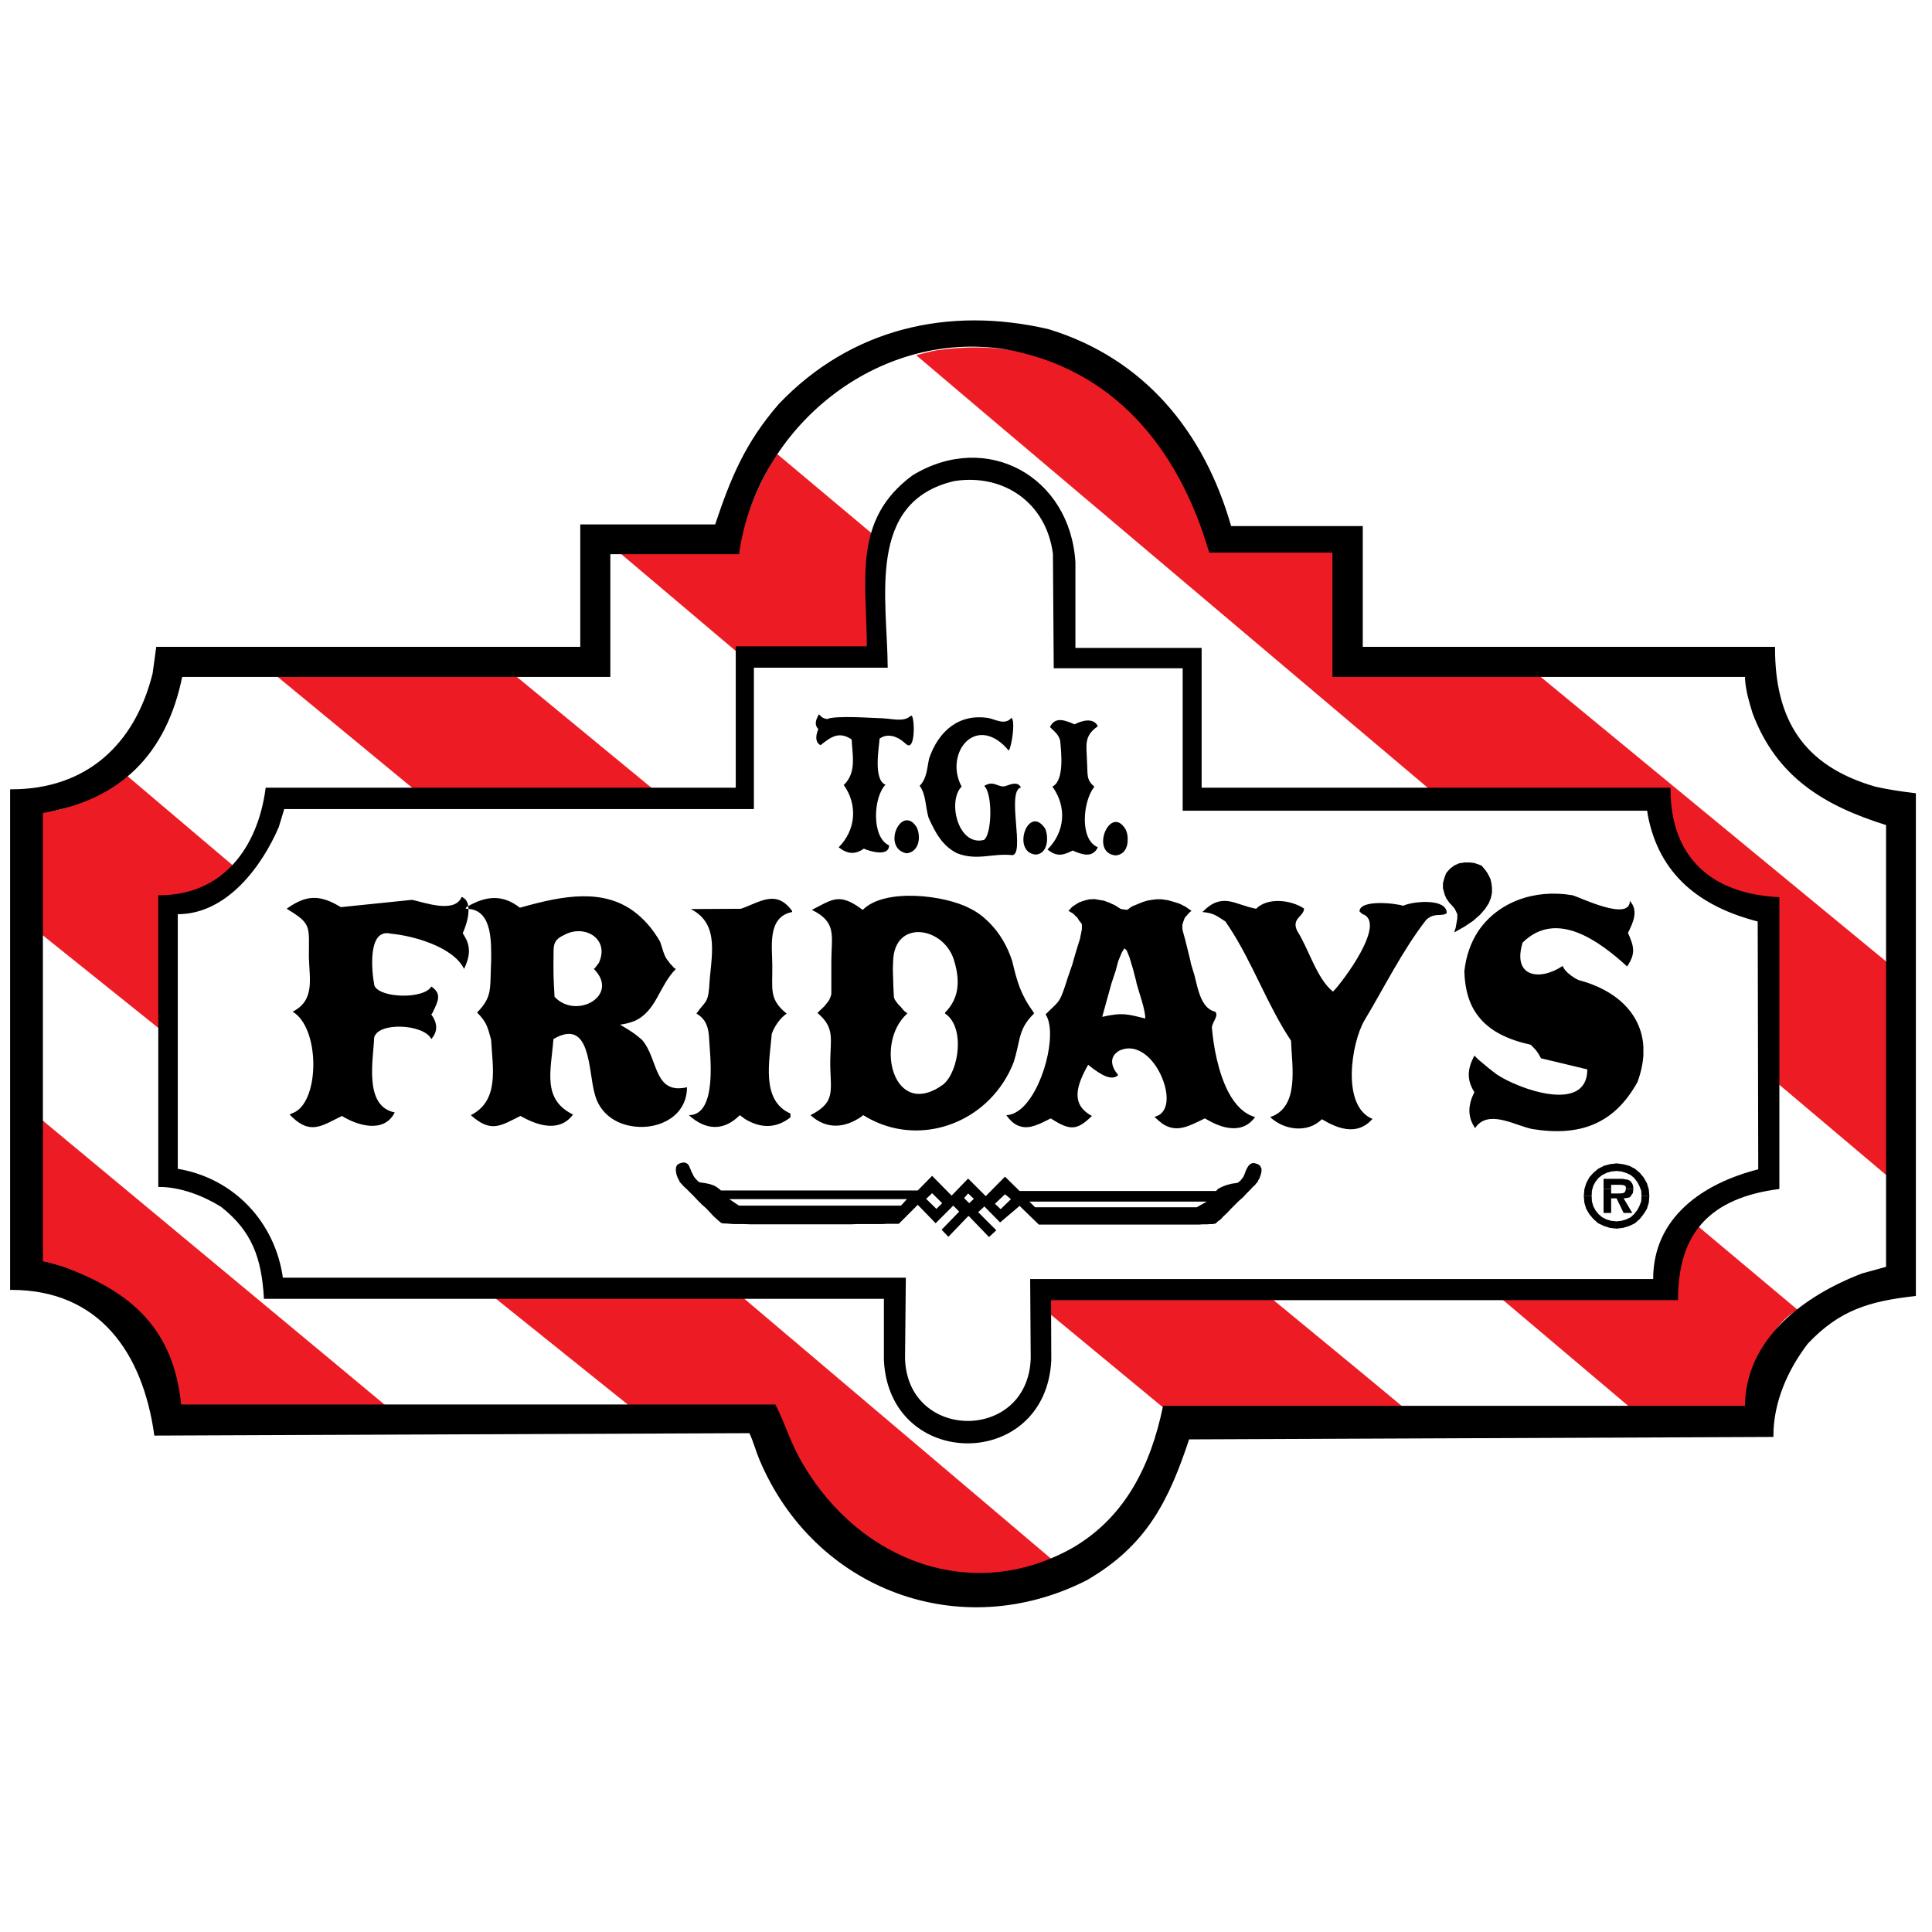 <?xml version="1.0" encoding="utf-8"?>
<!-- Generator: Adobe Illustrator 13.0.0, SVG Export Plug-In . SVG Version: 6.00 Build 14948)  -->
<!DOCTYPE svg PUBLIC "-//W3C//DTD SVG 1.0//EN" "http://www.w3.org/TR/2001/REC-SVG-20010904/DTD/svg10.dtd">
<svg version="1.0" id="Layer_1" xmlns="http://www.w3.org/2000/svg" xmlns:xlink="http://www.w3.org/1999/xlink" x="0px" y="0px"
	 width="192.756px" height="192.756px" viewBox="0 0 192.756 192.756" enable-background="new 0 0 192.756 192.756"
	 xml:space="preserve">
<g>
	<polygon fill-rule="evenodd" clip-rule="evenodd" fill="#FFFFFF" points="0,0 192.756,0 192.756,192.756 0,192.756 0,0 	"/>
	<path fill-rule="evenodd" clip-rule="evenodd" fill="#FFFFFF" d="M187.066,78.589c-7.27-2.107-10.08-6.783-10.08-13.944l0,0h-41.13
		V52.592h-13.079l-0.054-0.081l0,0c-2.676-9.35-8.594-16.646-18.133-19.565c-9.999-2.324-19.674-0.054-26.808,7.432
		c-3.351,3.864-4.783,7.35-6.351,12.052l0,0H58.002v12.215H15.683l-0.352,2.567l0,0c-1.783,7.161-6.675,11.647-14.214,11.647l0,0
		v49.724l0,0c8.864,0,13.215,6.323,14.376,14.538l0,0l59.344-0.242l0,0c0.405,0.837,0.676,1.864,1.027,2.702
		c5.432,12.917,19.917,18.403,32.536,11.972c5.945-3.46,8.107-7.864,10.161-14.053l0,0l58.263-0.243l0,0
		c0-3.378,1.433-6.621,3.459-9.27c3.188-3.378,6.188-4.27,10.756-4.783l0,0V79.238l0,0
		C189.688,79.076,188.391,78.887,187.066,78.589L187.066,78.589L187.066,78.589L187.066,78.589z"/>
	<path fill-rule="evenodd" clip-rule="evenodd" fill="#FFFFFF" d="M188.282,126.475l-2.459,0.676l0,0
		c-5.675,2.162-11.62,6.459-11.62,13.215l0,0H116.13l0,0c-1.217,5.838-3.729,11.025-9.026,14.134
		c-10.026,5.675-21.375,1.405-27.105-8.405c-1.188-1.973-1.729-3.918-2.702-5.863l0,0H17.98l0,0
		c-0.757-7.594-4.891-11.242-11.728-13.756c-0.703-0.188-1.378-0.432-2.081-0.54l0,0V81.021l0,0
		c7.756-1.27,12.35-5.81,13.917-13.593l0,0h42.697V55.187h12.863l0.027-0.243l0,0c1.919-12.485,13.783-22.159,26.564-20.214
		c10.918,1.892,17.457,9.945,20.484,20.295l0,0h12.322v12.404h41.157l0,0c0,1.216,0.405,2.541,0.757,3.702
		c2.378,6.324,7.08,9.162,13.322,11.107l0,0V126.475L188.282,126.475L188.282,126.475z"/>
	<path fill-rule="evenodd" clip-rule="evenodd" fill="#ED1C24" d="M98.159,149.824L33.086,94.696L12.71,77.427l0,0
		c-2.027,1.513-5.918,3.594-8.54,3.594l0,0v12.215l28.916,23.186l29.671,23.809h14.539l0,0c0.973,1.918,1.432,3.999,2.567,5.999
		c4.459,7.297,10.836,11.323,18.295,10.891c2.188-0.135,4.458-0.648,6.756-1.567l0,0L98.159,149.824L98.159,149.824L98.159,149.824z
		"/>
	<path fill-rule="evenodd" clip-rule="evenodd" fill="#ED1C24" d="M4.171,111.72v14.215l0.567,0.135l0,0
		c7.405,1.919,12.512,6.297,13.215,14.241l0,0h15.133h5.485l-5.485-4.566L4.171,111.72L4.171,111.72L4.171,111.72z"/>
	<polygon fill-rule="evenodd" clip-rule="evenodd" fill="#ED1C24" points="98.159,125.638 116.103,140.474 135.37,140.474 
		140.1,140.474 135.37,136.555 98.159,105.91 51.435,67.428 33.086,67.428 27.573,67.428 33.086,71.968 98.159,125.638 
		98.159,125.638 	"/>
	<path fill-rule="evenodd" clip-rule="evenodd" fill="#ED1C24" d="M153.584,67.428H135.37h-2.243V55.024h-12.35l0,0
		c-1.864-6.107-4.404-11.215-9.323-15.403c-4.08-3.162-8.512-4.756-13.295-4.945c-1.541-0.054-3.108,0.054-4.703,0.27
		c-0.703,0.135-1.378,0.325-2.053,0.487l0,0l6.756,5.729l37.211,31.456l52.912,44.697l0.108-21.214L153.584,67.428L153.584,67.428
		L153.584,67.428z"/>
	<path fill-rule="evenodd" clip-rule="evenodd" fill="#ED1C24" d="M98.159,62.591L77.567,45.323l0,0
		c-0.352,0.351-0.594,0.864-0.865,1.324c-1.486,2.729-2.567,5.459-3.027,8.54l0,0H61.866l36.293,30.699l37.211,31.482l27.294,23.078
		h11.539l0,0c0.486-2.945,2.135-8.242,5.161-9.755l0,0L135.37,93.804L98.159,62.591L98.159,62.591L98.159,62.591z"/>
	<path fill-rule="evenodd" clip-rule="evenodd" stroke="#000000" stroke-width="0.216" stroke-miterlimit="2.613" d="
		M104.779,135.717c-0.54,10.918-15.943,10.892-16.484,0l0,0v-6.242H26.438l0,0c-0.243-3.945-1.162-6.675-4.323-9.161
		c-1.784-1.107-4.081-2-6.215-2l0,0V89.426l0,0c6.404,0,9.917-4.811,10.701-10.729l0,0h46.913V64.591h13.08l0,0
		c-0.027-6.783-1.433-12.701,4.513-17.079c7.323-4.459,15.565,0.108,16.079,8.594l0,0v8.647h12.593v13.944h46.778l0,0
		c0,6.864,4.08,10.566,10.863,10.918l0,0v28.915l0,0c-6.756,0.892-10.106,4.323-10.106,11.079l0,0h-62.56L104.779,135.717
		L104.779,135.717L104.779,135.717z"/>
	<path fill-rule="evenodd" clip-rule="evenodd" fill="#FFFFFF" d="M102.834,135.555c-0.297,8.297-12.269,8.27-12.539,0l0,0
		l0.081-8.079H28.222l0,0c-0.784-5.54-4.864-9.918-10.485-10.864l0,0V91.209l0,0c4.864,0,8.377-4.729,10.08-8.702l0,0l0.541-1.784
		h46.858V66.618h13.35l0,0c-0.027-6.81-2.189-16.539,6.621-18.619c4.972-0.784,9.215,2.189,9.864,7.269l0,0l0.081,11.404h12.863
		v14.214h46.346l0.054,0.405l0,0c1.135,6,5.216,9.161,10.972,10.647l0,0l0.054,24.726l0,0c-5.459,1.379-10.484,4.757-10.484,10.945
		l0,0H102.78L102.834,135.555L102.834,135.555L102.834,135.555z"/>
	<polygon fill-rule="evenodd" clip-rule="evenodd" points="96.672,121.341 98.672,123.421 99.402,122.746 97.592,120.936 
		98.213,120.368 99.78,121.962 101.726,120.313 103.645,122.179 103.672,122.179 103.807,122.179 104.022,122.179 104.348,122.179 
		104.753,122.179 105.212,122.179 105.752,122.179 106.347,122.179 106.996,122.179 107.644,122.179 108.4,122.179 109.157,122.179 
		109.94,122.179 110.752,122.179 111.562,122.179 112.373,122.179 113.184,122.179 114.021,122.179 114.832,122.179 
		115.616,122.179 116.373,122.179 117.102,122.179 117.777,122.179 118.453,122.179 119.048,122.179 119.562,122.179 
		120.021,122.151 120.453,122.151 120.777,122.124 121.021,122.124 121.155,122.098 121.237,122.07 121.237,122.098 
		121.318,122.043 121.507,121.854 121.777,121.665 122.074,121.341 122.426,121.017 122.804,120.611 123.21,120.206 
		123.588,119.827 124.021,119.449 124.371,119.07 124.723,118.72 124.993,118.422 125.209,118.233 125.345,118.044 125.398,118.017 
		125.452,117.963 125.533,117.773 125.669,117.53 125.777,117.233 125.858,116.909 125.858,116.585 125.723,116.314 
		125.507,116.152 125.155,116.044 124.938,116.044 124.723,116.152 124.561,116.314 124.426,116.53 124.317,116.747 
		124.236,116.963 124.155,117.179 124.074,117.368 123.966,117.53 123.858,117.665 123.75,117.801 123.642,117.881 123.561,117.963 
		123.479,117.99 123.453,118.017 122.886,118.098 122.372,118.233 122.021,118.368 121.724,118.503 121.534,118.611 121.426,118.72 
		121.345,118.8 121.318,118.827 101.726,118.827 100.267,117.396 98.348,119.341 96.672,117.665 96.592,117.584 94.943,119.287 
		92.998,117.314 91.565,118.773 71.919,118.773 71.892,118.746 71.811,118.665 71.703,118.585 71.487,118.422 71.243,118.287 
		70.865,118.152 70.378,118.044 69.811,117.963 69.784,117.963 69.73,117.908 69.649,117.854 69.541,117.747 69.433,117.639 
		69.298,117.476 69.189,117.314 69.108,117.125 69,116.936 68.919,116.72 68.812,116.477 68.703,116.233 68.568,116.098 
		68.352,115.99 68.109,115.99 67.812,116.07 67.541,116.233 67.433,116.53 67.433,116.827 67.487,117.152 67.595,117.476 
		67.73,117.72 67.812,117.908 67.866,117.963 67.893,118.017 68.055,118.179 68.244,118.395 68.541,118.665 68.893,119.017 
		69.244,119.368 69.649,119.801 70.027,120.179 70.459,120.558 70.838,120.963 71.162,121.313 71.487,121.61 71.73,121.827 
		71.919,121.989 72.027,122.043 72.027,122.043 72.054,122.043 72.243,122.07 72.486,122.07 72.811,122.098 73.189,122.124 
		73.675,122.124 74.243,122.124 74.837,122.151 75.486,122.151 76.162,122.151 76.918,122.151 77.648,122.151 78.458,122.151 
		79.242,122.151 80.053,122.151 80.891,122.151 81.729,122.151 82.539,122.151 83.35,122.151 84.134,122.151 84.891,122.151 
		85.62,122.124 86.296,122.124 86.944,122.124 87.511,122.124 88.052,122.124 88.512,122.098 88.917,122.098 89.241,122.098 
		89.484,122.098 89.646,122.098 89.673,122.098 91.565,120.206 93.349,122.043 95.105,120.287 95.7,120.881 93.943,122.692 
		94.619,123.395 96.592,121.341 96.672,121.341 96.672,121.341 	"/>
	<polygon fill-rule="evenodd" clip-rule="evenodd" fill="#FFFFFF" points="96.592,119.07 96.187,119.53 96.699,120.043 
		97.159,119.611 96.592,119.07 96.592,119.07 	"/>
	<polygon fill-rule="evenodd" clip-rule="evenodd" fill="#FFFFFF" points="100.267,119.151 99.267,120.098 99.834,120.638 
		100.861,119.638 100.267,119.151 100.267,119.151 	"/>
	<polygon fill-rule="evenodd" clip-rule="evenodd" fill="#FFFFFF" points="92.998,119.044 93.998,120.043 93.43,120.611 
		92.403,119.611 92.998,119.044 92.998,119.044 	"/>
	<polygon fill-rule="evenodd" clip-rule="evenodd" fill="#FFFFFF" points="72.757,119.638 90.484,119.638 89.89,120.287 
		73.729,120.287 72.757,119.638 72.757,119.638 	"/>
	<polygon fill-rule="evenodd" clip-rule="evenodd" fill="#FFFFFF" points="120.399,119.882 102.698,119.882 103.267,120.448 
		119.399,120.448 120.399,119.882 120.399,119.882 	"/>
	<path fill-rule="evenodd" clip-rule="evenodd" d="M105.779,73.914c0.081,1.027,0.46,3.945-0.783,4.567
		c1.459,2,1.27,4.513-0.486,6.27c0.918,0.756,1.54,0.595,2.513,0.108c0.919,0.405,1.973,0.783,2.513-0.325
		c-1.892-0.784-1.459-4.675-0.378-5.999l0,0l0.027-0.054l0,0c-0.838-0.675-0.648-1.27-0.729-2.324
		c-0.027-1.756-0.405-2.675,1.08-3.702c-0.459-0.918-1.647-0.54-2.323-0.189c-0.919-0.378-1.919-0.838-2.459,0.271
		C105.185,72.968,105.617,73.266,105.779,73.914L105.779,73.914L105.779,73.914L105.779,73.914L105.779,73.914z M112.508,83.616
		v0.27l0,0c-0.026,0.729-0.378,1.378-1.188,1.459c-2.648-0.216-0.541-5.216,1-2.567C112.427,83.021,112.508,83.318,112.508,83.616
		L112.508,83.616L112.508,83.616L112.508,83.616L112.508,83.616z M90.214,85.075v-3.188l0,0c0.405-0.135,0.865,0,1.27,0.702
		c0.405,0.946,0.216,2.352-0.973,2.541C90.403,85.129,90.295,85.102,90.214,85.075L90.214,85.075L90.214,85.075L90.214,85.075
		L90.214,85.075z M90.214,74.076v-2.324l0,0c0.216-0.054,0.433-0.135,0.595-0.297l0,0l0.135-0.054l0,0
		c0.324,0.162,0.405,3.675-0.54,2.837C90.349,74.185,90.269,74.13,90.214,74.076L90.214,74.076L90.214,74.076L90.214,74.076
		L90.214,74.076z M100.915,71.617c-0.648,0.757-1.513,0.189-2.27,0.027c-2.946-0.486-5,1.27-5.945,4.026
		c-0.216,0.973-0.216,2-0.946,2.729c0.649,0.865,0.568,2.135,0.892,3.189c0.675,1.486,1.352,2.783,2.837,3.54
		c2.026,0.784,3.54-0.027,5.486,0.189c1.351,0-0.595-6.377,0.891-6.756c-0.323-0.622-0.999-0.324-1.54-0.135
		c-0.702,0.216-1.135-0.621-2.107-0.027l0,0v0.027l0,0c0.838,0.811,0.757,4.837-0.054,5.378c-2.595,0.649-3.649-3.918-2.216-5.324
		c-1.675-3.108,1.054-6.945,4.108-4.215c0.242,0.216,0.405,0.432,0.594,0.621C100.942,74.481,101.32,71.915,100.915,71.617
		L100.915,71.617L100.915,71.617L100.915,71.617L100.915,71.617z M103.348,85.264c-2.486-0.216-0.757-5.162,0.945-2.567
		C104.645,83.616,104.536,85.156,103.348,85.264L103.348,85.264L103.348,85.264L103.348,85.264z M90.214,71.752v2.324l0,0
		c-0.676-0.594-1.648-0.973-2.459-0.378c-0.054,0.892-0.649,4.108,0.594,4.594c-1.216,1.216-1.432,5.242,0.352,6.053
		c0,1.189-2,0.567-2.513,0.324c-0.892,0.622-1.648,0.541-2.513-0.135c1.729-1.729,1.918-4.27,0.487-6.242l0,0h0.053l0,0
		c1.244-1.243,0.838-2.864,0.757-4.513c-1.243-0.837-2.027-0.297-3.107,0.568c-0.622-0.325-0.433-1.135-0.216-1.595
		c-0.459-0.486-0.216-1,0.054-1.486l0,0l0,0l0,0c0.378,0.378,0.406,0.406,0.973,0.486l0,0h-0.244l0,0
		c1.055-0.405,4.513-0.108,5.756-0.081C88.754,71.698,89.565,71.888,90.214,71.752L90.214,71.752L90.214,71.752L90.214,71.752
		L90.214,71.752z M90.214,81.886c-1,0.378-1.567,2.648,0,3.188l0,0V81.886L90.214,81.886L90.214,81.886z"/>
	<path fill-rule="evenodd" clip-rule="evenodd" d="M64.055,103.748c-0.243-0.216-0.487-0.405-0.73-0.595
		c-0.459-0.324-0.945-0.621-1.459-0.919c0.568-0.081,1.054-0.216,1.459-0.378c2.189-1,2.405-3.459,4.108-5.188l0,0l-0.108-0.054
		l-0.081-0.054l-0.163-0.189l-0.162-0.163l-0.135-0.162l-0.081-0.135l0,0c-0.459-0.432-0.622-1.378-0.838-1.945
		c-0.757-1.324-1.622-2.27-2.541-2.973c-3.107-2.351-7.053-1.675-11.241-0.486c-0.054,0.027-0.135,0.027-0.216,0.054
		c-1.726-1.354-3.375-1.167-5.149-0.16c0.014,0.09,0.022,0.184,0.025,0.281c2.436,0.162,2.259,3.502,2.259,5.229l0,0l-0.027,0.703
		l0,0c-0.082,2.026,0.108,2.918-1.378,4.404c0.945,0.946,1.053,1.433,1.405,2.729c0.135,2.729,0.865,6.054-2.027,7.513
		c2.027,1.811,2.973,1.054,4.945,0.081c0.054,0.027,0.108,0.054,0.163,0.081c1.648,0.919,3.783,1.54,5.08-0.216l0,0h0.027l0,0
		c-3.134-1.514-2.216-4.378-1.973-7.54c3.756-2.188,3.459,3.162,4.108,5.432c0.486,2.026,2.189,3.108,3.999,3.297
		c2.513,0.297,5.216-1.081,5.216-3.918C65.19,109.234,65.704,105.64,64.055,103.748L64.055,103.748L64.055,103.748L64.055,103.748z
		 M55.327,99.451c-0.054-0.945-0.108-1.892-0.108-2.837l0,0v-0.703l0,0c0.054-1.351-0.216-2.026,1-2.594
		c2.027-1.162,4.54,0.271,3.594,2.594l0,0l-0.054,0.135l-0.216,0.297l-0.216,0.271l-0.081,0.054l0,0
		C61.894,99.316,57.488,101.775,55.327,99.451L55.327,99.451L55.327,99.451L55.327,99.451z"/>
	<path fill-rule="evenodd" clip-rule="evenodd" d="M46.463,90.669l0.054-0.162l0,0c0.027,0,0.082-0.027,0.108-0.054
		c0.031-0.018,0.062-0.034,0.094-0.052c-0.02-0.127-0.05-0.247-0.094-0.354c-0.108-0.27-0.297-0.459-0.567-0.567
		c-0.676,1.702-3.756,0.541-4.945,0.297l0,0l-7.107,0.729l0,0c-2.135-1.297-3.486-1.216-5.405,0.162
		c2.513,1.513,2.216,1.702,2.216,4.783c0.054,2.244,0.622,4.351-1.621,5.486c2.702,1.595,2.729,8.702,0.216,10.026
		c-0.136,0.054-0.405,0.161-0.514,0.243c2.027,2.107,3.162,1.135,5.215,0.135c1.541,0.946,4.189,1.783,5.27-0.352
		c-3.108-0.621-2.135-5.242-2.054-7.458c0.351-1.595,4.972-1.379,5.702,0.135c0.703-0.811,0.595-1.621,0-2.459
		c0.082-0.081,0.135-0.162,0.162-0.243c0.514-1.081,0.919-1.811-0.162-2.54c-0.703,1.27-5.107,1.188-5.675-0.081
		c-0.271-1.352-0.73-5.783,1.648-5.188c2.162,0.189,6.215,1.297,7.296,3.513c0.135-0.297,0.243-0.541,0.324-0.811
		c0.216-0.676,0.216-1.27,0-1.892c-0.108-0.271-0.27-0.568-0.459-0.865c0.135-0.271,0.324-0.784,0.459-1.324
		c0.081-0.357,0.132-0.744,0.119-1.095c-0.041-0.003-0.077-0.012-0.119-0.013C46.571,90.669,46.517,90.669,46.463,90.669
		L46.463,90.669L46.463,90.669L46.463,90.669z"/>
	<path fill-rule="evenodd" clip-rule="evenodd" d="M139.991,90.372c-0.648-0.243-4.351-0.676-4.351,0.567l0,0l0.271,0.243l0,0
		c2.539,0.838-2,6.837-2.919,7.755c-1.621-1.297-2.433-4.296-3.567-6.053c-0.621-1.27,0.676-1.432,0.676-2.243
		c-1.243-0.837-3.594-1.162-4.783,0.027c-1.107-0.216-1.918-0.622-2.729-0.757c-0.838-0.108-1.621,0.054-2.621,1.081
		c1.162,0.108,1.405,0.378,2.297,0.946l0,0l0.135,0.216l0,0c0.055,0.081,0.136,0.189,0.189,0.27
		c2.378,3.594,3.864,7.891,6.216,11.404c0.081,2.486,0.892,6.648-2.081,7.621c1.352,1.297,3.729,1.647,5.161,0.216
		c1.568,0.946,3.433,1.621,4.892,0.135c0.055-0.054,0.108-0.135,0.162-0.162c-3.162-1.297-2.081-7.62-0.838-9.782
		c2-3.324,3.811-7.026,6.188-10.08c0.757-0.703,1.405-0.378,1.864-0.567c0.081-0.027,0.136-0.054,0.189-0.135
		c0-0.189-0.081-0.378-0.189-0.514C143.423,89.669,140.748,89.993,139.991,90.372L139.991,90.372L139.991,90.372L139.991,90.372z"/>
	<polygon fill-rule="evenodd" clip-rule="evenodd" points="145.314,92.101 145.233,92.561 145.126,92.885 145.099,93.02 
		146.152,92.425 146.99,91.858 147.477,91.426 147.666,91.263 148.179,90.669 148.53,90.128 148.747,89.588 148.855,89.074 
		148.855,88.561 148.801,88.128 148.72,87.75 148.558,87.399 148.396,87.102 148.233,86.858 148.098,86.696 148.018,86.588 
		147.964,86.534 147.828,86.372 147.504,86.237 147.477,86.237 147.099,86.102 146.639,86.048 146.125,86.048 145.585,86.129 
		145.099,86.345 144.666,86.669 144.288,87.102 144.152,87.453 144.099,87.615 143.964,88.102 143.964,88.615 144.099,89.128 
		144.152,89.291 144.288,89.615 144.585,90.047 144.937,90.426 145.099,90.615 145.233,90.858 145.396,91.209 145.396,91.642 
		145.314,92.101 145.314,92.101 	"/>
	<path fill-rule="evenodd" clip-rule="evenodd" d="M157.476,97.776c-0.514-0.243-1.378-0.838-1.567-1.405
		c-2.243,1.513-5.054,1.162-4-2.324c3.379-3.351,7.675-0.135,10.432,2.378c0.837-1.27,0.729-1.918,0.081-3.351
		c0.514-1.026,1.08-2.216,0.188-3.189c0,2.108-4.999-0.378-5.729-0.567c-3.838-0.649-7.458,0.703-9.404,3.594
		c-0.729,1.108-1.216,2.459-1.378,3.999c0.054,1.892,0.514,3.352,1.378,4.459c1.135,1.486,2.919,2.351,5.243,2.864
		c0.54,0.541,0.675,0.676,1.026,1.352l0,0l4.621,1.107l0,0c0,4.486-6.972,1.919-9.053,0.487c-0.622-0.46-1.243-0.974-1.838-1.487
		c-0.135-0.135-0.271-0.27-0.378-0.378c-0.676,1.297-0.812,2.352,0,3.648c-0.622,1.243-0.729,2.432,0.081,3.594
		c0.081-0.162,0.189-0.27,0.297-0.378c1.379-1.324,3.783,0.135,5.378,0.459c4.756,0.784,8.188-0.486,10.513-4.675
		c0.351-0.945,0.54-1.838,0.594-2.676l0,0v-0.864l0,0C163.771,101.127,161.231,98.749,157.476,97.776L157.476,97.776L157.476,97.776
		L157.476,97.776z"/>
	<path fill-rule="evenodd" clip-rule="evenodd" d="M103.131,101.019c-0.648-0.892-1.054-1.648-1.378-2.459
		c-0.298-0.783-0.514-1.594-0.757-2.648c-0.459-1.432-1.216-2.783-2.297-3.864c-0.567-0.568-1.217-1.081-1.973-1.433
		c-2.432-1.297-8.458-2.054-10.647,0.162c-0.027-0.027-0.054-0.054-0.082-0.054c-2.27-1.676-2.918-1-5,0.054
		c2.541,1.243,1.946,2.594,1.946,5.134l0,0v1.919v1.351l-0.081,0.271l-0.135,0.324l-0.243,0.324l-0.244,0.298l-0.243,0.243
		l-0.243,0.216l-0.135,0.162l-0.081,0.027l0,0c1.756,1.459,1.324,2.567,1.297,4.783c-0.027,2.945,0.676,4.08-1.973,5.432
		c1.622,1.459,3.432,1.297,5.134,0.108l0,0v-0.027l0.135-0.081l0,0c4.188,2.621,9.323,1.702,12.566-1.54
		c1.027-1.027,1.864-2.271,2.432-3.729c0.324-1,0.433-1.757,0.622-2.486c0.217-0.811,0.54-1.54,1.405-2.378l0,0L103.131,101.019
		L103.131,101.019L103.131,101.019z M94.132,108.18c-4.973,3.648-6.945-4.08-3.621-7.053l0,0l-0.054-0.108l-0.162-0.081
		l-0.189-0.188l-0.216-0.271l-0.243-0.243l-0.216-0.271l-0.162-0.243l-0.082-0.216l-0.054-1l-0.054-1.811l0.027-0.784l0,0
		c0.108-4.296,5.162-3.458,6.107,0c0.567,1.892,0.513,3.676-0.919,5.107l0,0v0.108l0,0C96.294,102.451,95.7,106.829,94.132,108.18
		L94.132,108.18L94.132,108.18L94.132,108.18z"/>
	<path fill-rule="evenodd" clip-rule="evenodd" d="M73.919,90.669l-5,0.027l0,0c3.026,1.541,1.973,4.864,1.837,7.81
		c-0.135,1.675-0.486,1.432-1.27,2.621c1.027,0.595,1.216,1.486,1.27,2.594c0.054,1.352,0.892,7.54-2.027,7.54
		c1.703,1.541,3.486,1.595,5.081,0l0,0l0.514,0.378l0,0c1.54,0.946,3.107,0.974,4.54-0.162l0,0v-0.378l0,0
		c-2.973-1.297-2.081-5.27-1.865-7.945c0.243-0.729,0.838-1.595,1.486-2.026c-1.784-1.433-1.405-2.459-1.432-4.783
		c0-1.837-0.541-4.864,1.973-5.351l0,0v-0.108l0,0C77.432,88.669,75.756,90.047,73.919,90.669L73.919,90.669L73.919,90.669
		L73.919,90.669z"/>
	<path fill-rule="evenodd" clip-rule="evenodd" d="M122.588,109.018c-1.081-2.026-1.54-4.783-1.675-6.485
		c0-0.541,0.729-1.189,0.324-1.595c-1.217-0.271-1.622-1.838-1.865-2.811l0,0l-0.189-0.783l-0.378-1.243l-0.027-0.189l-0.27-1.108
		l-0.271-1.081l-0.217-0.784l-0.054-0.271v-0.405l0.108-0.351l0.135-0.352l0.189-0.216l0.162-0.189l0.162-0.162l0.108-0.081
		l0.054-0.027l-0.621-0.432l-0.595-0.297l-0.595-0.189l-0.595-0.162l-0.405-0.054l-0.135-0.027h-0.541l-0.486,0.054l-0.459,0.081
		l-0.433,0.135l-0.405,0.162l-0.324,0.135l-0.324,0.135l-0.217,0.135l-0.161,0.135l-0.108,0.054l-0.027,0.027l-0.622-0.081
		l-0.594-0.378l-0.595-0.27l-0.514-0.189l-0.486-0.081l-0.486-0.082l-0.216,0.027h-0.217l-0.378,0.081l-0.352,0.108l-0.352,0.135
		l-0.27,0.162l-0.243,0.162l-0.189,0.135l-0.135,0.162l-0.108,0.108l-0.081,0.081v0.027l0.189,0.108l0.27,0.162l0.217,0.216
		l0.216,0.216l0.162,0.27l0.162,0.189l0.108,0.162v0.054v0.459l-0.189,0.946l-0.378,1.216l-0.298,1.026l-0.08,0.297l-0.46,1.325
		l-0.189,0.594l0,0c-0.648,2-0.676,1.729-2.026,3.081c1.243,1.838-0.271,7.729-2.567,9.512c-0.433,0.324-0.892,0.541-1.351,0.541
		c0.432,0.621,0.892,0.973,1.351,1.108c0.945,0.323,1.973-0.217,3.081-0.784c1.918,1.243,2.62,1.217,4.107-0.243
		c-2.271-1.216-1.405-3.243-0.379-5.107c0.108,0.081,0.243,0.189,0.379,0.297c0.757,0.567,1.945,1.405,2.621,0.73
		c-0.702-0.838-0.946-1.811,0.108-2.433c1.918-0.892,3.702,1.027,4.404,3.054c0.405,1.107,0.46,2.27,0,2.946
		c-0.189,0.296-0.486,0.513-0.892,0.594c0.324,0.324,0.621,0.567,0.892,0.757c1.378,0.838,2.54,0.189,4.135-0.595
		c0.729,0.433,1.567,0.838,2.378,0.946c0.973,0.135,1.892-0.081,2.621-1.055l0,0v-0.026l0,0
		C124.074,111.125,123.21,110.18,122.588,109.018L122.588,109.018L122.588,109.018L122.588,109.018z M109.968,101.451l0.919-3.324
		l0.405-1.216l0.271-1l0.027-0.081l0.351-0.837l0.243-0.378l0.217,0.189l0.297,0.73l0.108,0.378l0.216,0.703l0.324,1.243l0.055,0.27
		l0,0c0.243,0.919,0.864,2.567,0.864,3.486C112.481,101.181,111.995,100.992,109.968,101.451L109.968,101.451L109.968,101.451
		L109.968,101.451z"/>
	<polygon fill-rule="evenodd" clip-rule="evenodd" points="158.016,119.341 158.07,118.665 158.259,118.044 158.557,117.476 
		158.962,117.017 159.448,116.611 160.016,116.314 160.609,116.152 161.285,116.07 161.935,116.152 162.556,116.314 
		163.123,116.611 163.609,117.017 163.988,117.476 164.312,118.044 164.502,118.665 164.556,119.341 163.771,119.341 163.745,118.8 
		163.556,118.313 163.34,117.908 163.042,117.53 162.69,117.233 162.231,117.017 161.772,116.882 161.285,116.827 160.745,116.882 
		160.286,117.017 159.854,117.233 159.476,117.53 159.178,117.908 158.962,118.313 158.826,118.8 158.8,119.341 158.016,119.341 
		158.016,119.341 	"/>
	<polygon fill-rule="evenodd" clip-rule="evenodd" points="158.016,119.341 158.07,119.989 158.259,120.611 158.557,121.125 
		158.962,121.61 159.448,122.043 160.016,122.313 160.609,122.503 161.285,122.584 161.935,122.503 162.556,122.313 
		163.123,122.043 163.609,121.61 163.988,121.125 164.312,120.611 164.502,119.989 164.556,119.341 163.771,119.341 
		163.745,119.854 163.556,120.341 163.34,120.746 163.042,121.125 162.69,121.448 162.231,121.665 161.772,121.8 161.285,121.854 
		160.745,121.8 160.286,121.665 159.854,121.448 159.476,121.125 159.178,120.746 158.962,120.341 158.826,119.854 158.8,119.341 
		158.016,119.341 158.016,119.341 	"/>
	<polygon fill-rule="evenodd" clip-rule="evenodd" points="159.989,118.611 159.989,117.611 161.61,117.611 161.907,117.611 
		162.15,117.665 162.394,117.692 162.609,117.801 162.745,117.936 162.854,118.098 162.935,118.313 162.962,118.611 
		162.204,118.611 162.231,118.53 162.204,118.422 162.15,118.313 162.069,118.287 161.988,118.233 161.88,118.233 161.718,118.206 
		161.583,118.206 161.475,118.206 160.745,118.206 160.745,118.611 159.989,118.611 159.989,118.611 	"/>
	<polygon fill-rule="evenodd" clip-rule="evenodd" points="159.989,118.611 159.989,121.017 160.745,121.017 160.745,119.558 
		161.285,119.558 161.988,121.017 162.854,121.017 161.988,119.558 162.231,119.53 162.421,119.503 162.609,119.449 
		162.718,119.313 162.799,119.179 162.907,119.044 162.935,118.854 162.962,118.611 162.204,118.611 162.178,118.8 162.069,118.989 
		161.88,119.044 161.664,119.07 160.745,119.07 160.745,118.611 159.989,118.611 159.989,118.611 	"/>
	<path fill-rule="evenodd" clip-rule="evenodd" stroke="#000000" stroke-width="0.216" stroke-miterlimit="2.613" d="
		M187.066,78.589c-7.27-2.107-10.08-6.783-10.08-13.944l0,0h-41.13V52.592h-13.079l-0.054-0.081l0,0
		c-2.676-9.35-8.594-16.646-18.133-19.565c-9.999-2.324-19.674-0.054-26.808,7.432c-3.351,3.864-4.783,7.35-6.351,12.052l0,0H58.002
		v12.215H15.683l-0.352,2.567l0,0c-1.783,7.161-6.675,11.647-14.214,11.647l0,0v49.724l0,0c8.864,0,13.215,6.323,14.376,14.538l0,0
		l59.344-0.242l0,0c0.405,0.837,0.676,1.864,1.027,2.702c5.432,12.917,19.917,18.403,32.536,11.972
		c5.945-3.46,8.107-7.864,10.161-14.053l0,0l58.263-0.243l0,0c0-3.378,1.433-6.621,3.459-9.27c3.188-3.378,6.188-4.27,10.756-4.783
		l0,0V79.238l0,0C189.688,79.076,188.391,78.887,187.066,78.589L187.066,78.589L187.066,78.589L187.066,78.589z M188.282,126.475
		l-2.459,0.676l0,0c-5.675,2.162-11.62,6.459-11.62,13.215l0,0H116.13l0,0c-1.217,5.838-3.729,11.025-9.026,14.134
		c-10.026,5.675-21.375,1.405-27.105-8.405c-1.188-1.973-1.729-3.918-2.702-5.863l0,0H17.98l0,0
		c-0.757-7.594-4.891-11.242-11.728-13.756c-0.703-0.188-1.378-0.432-2.081-0.54l0,0V81.021l0,0
		c7.756-1.27,12.35-5.81,13.917-13.593l0,0h42.697V55.187h12.863l0.027-0.243l0,0c1.919-12.485,13.783-22.159,26.564-20.214
		c10.918,1.892,17.457,9.945,20.484,20.295l0,0h12.322v12.404h41.157l0,0c0,1.216,0.405,2.541,0.757,3.702
		c2.378,6.324,7.08,9.162,13.322,11.107l0,0V126.475L188.282,126.475L188.282,126.475z"/>
</g>
</svg>
